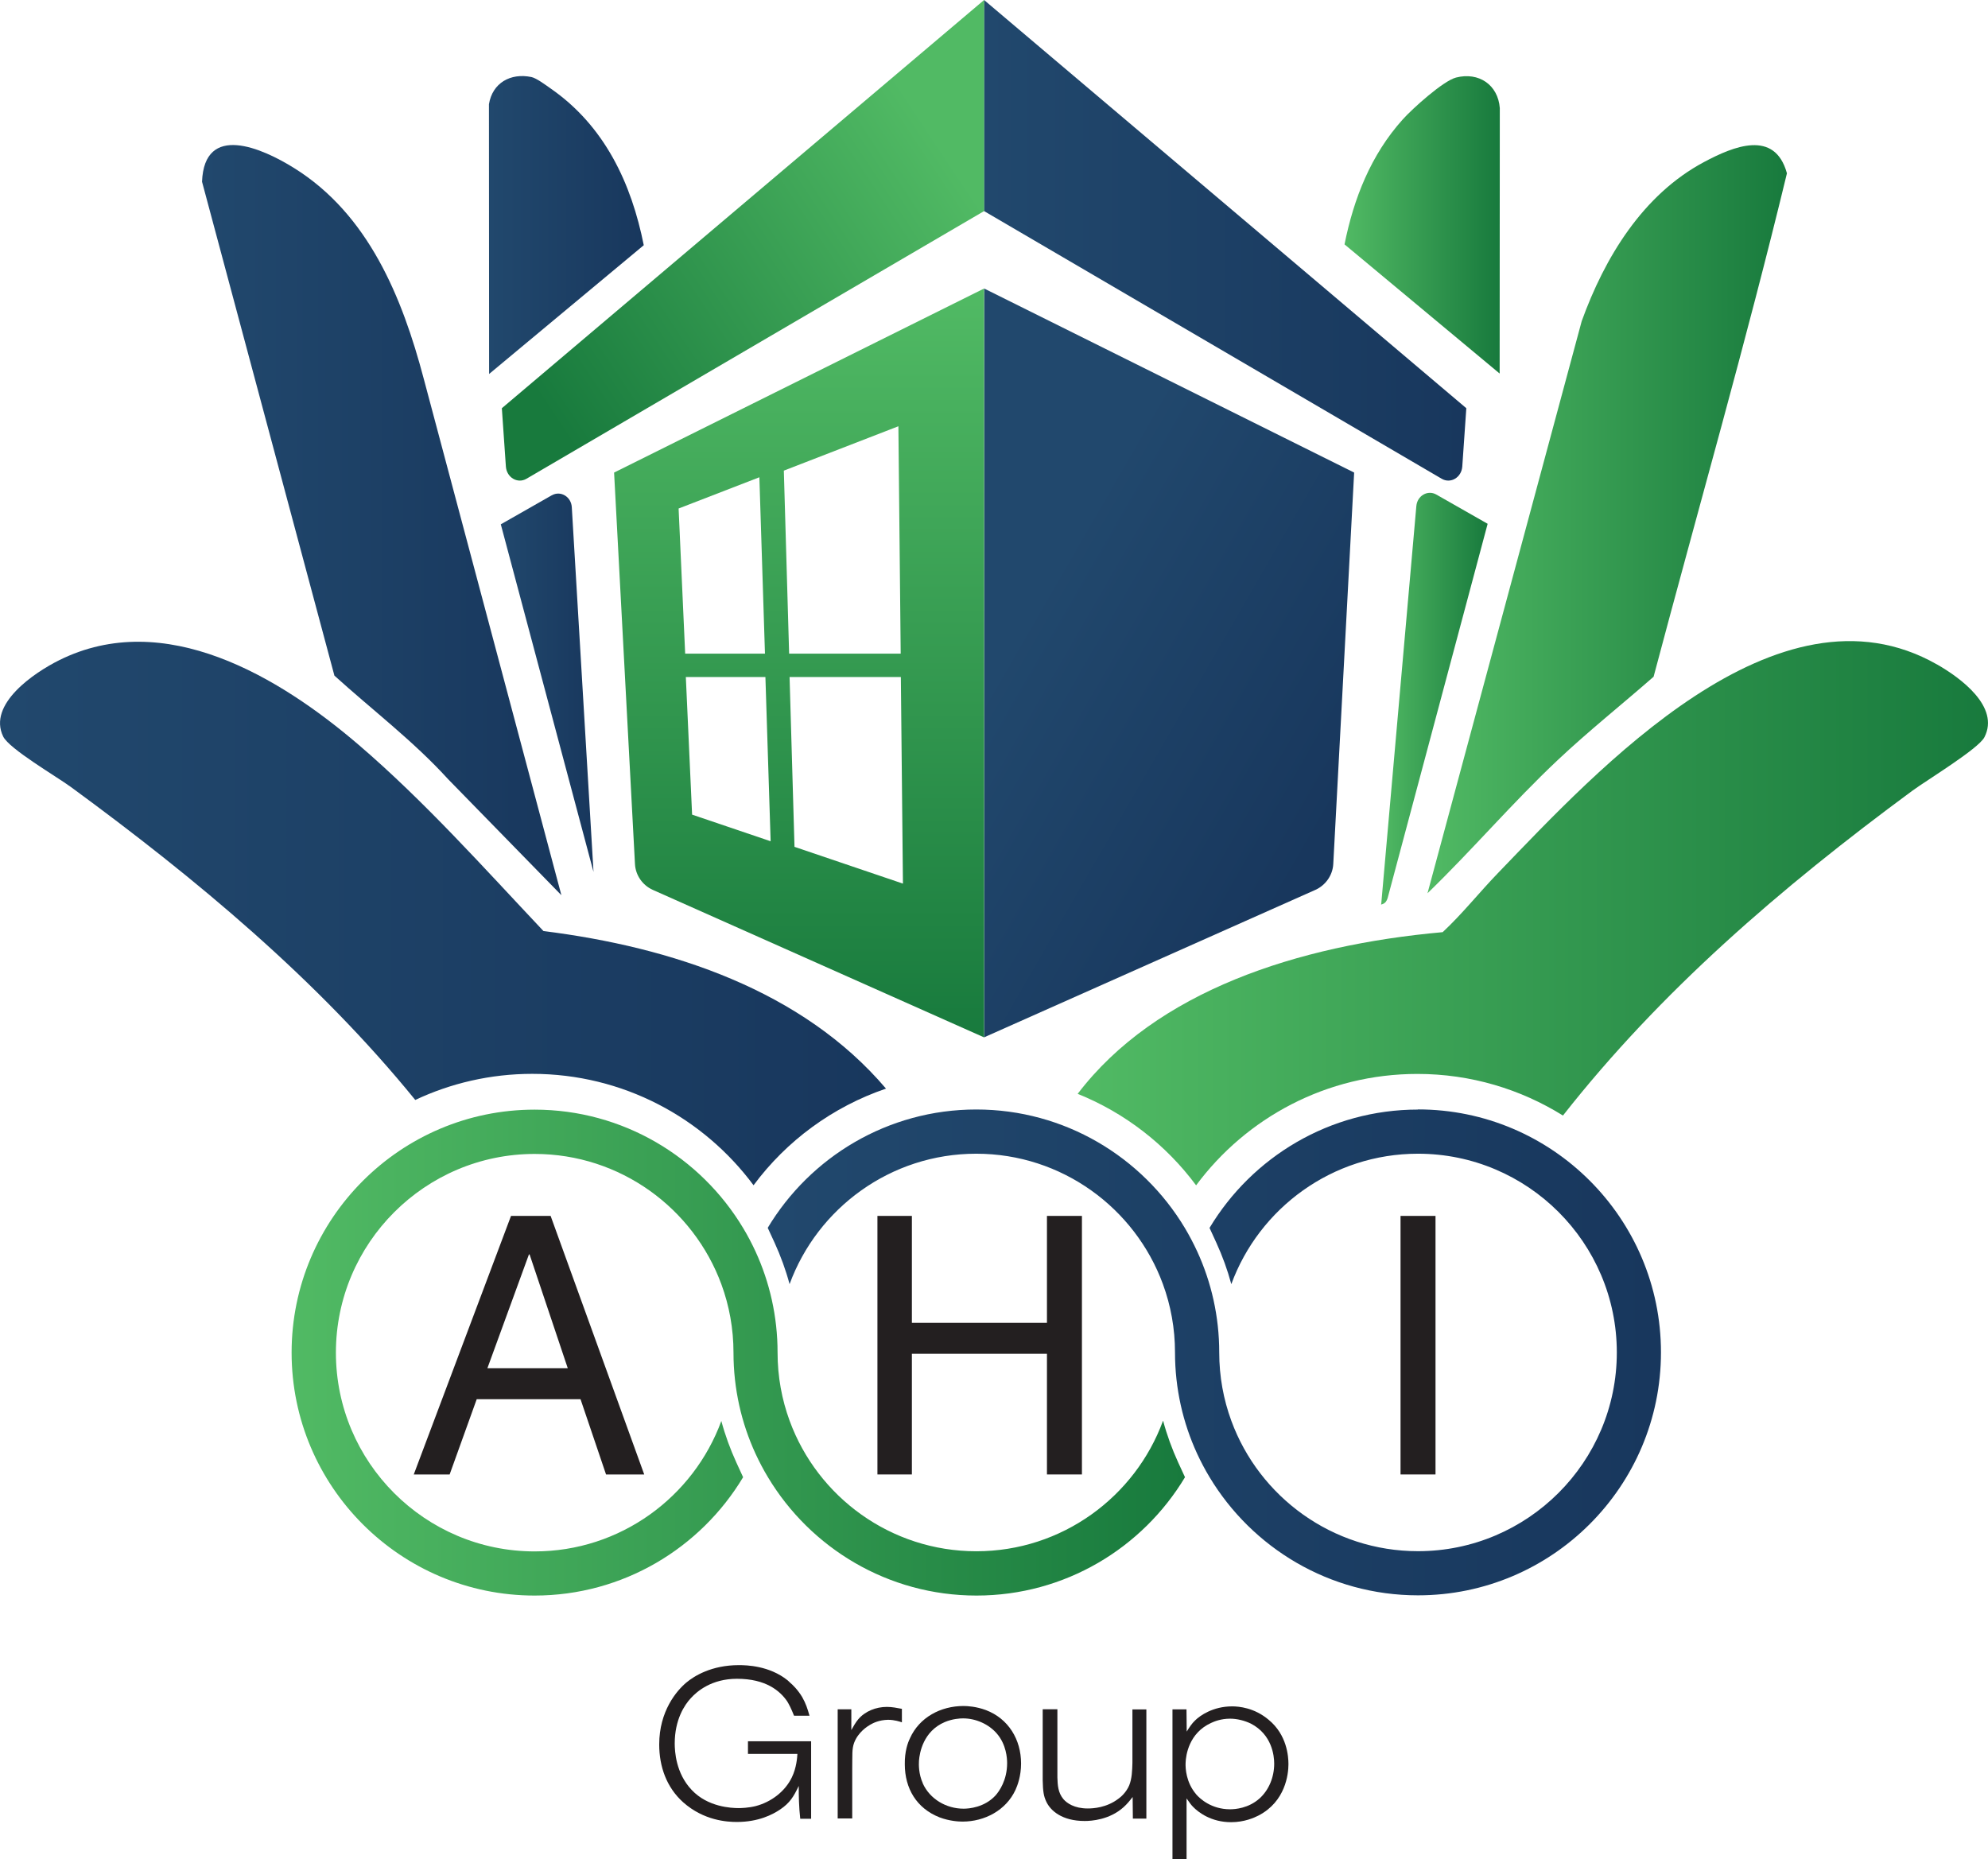 <svg xmlns="http://www.w3.org/2000/svg" xmlns:xlink="http://www.w3.org/1999/xlink" id="Layer_2" data-name="Layer 2" viewBox="0 0 266.56 249.31"><defs><style>      .cls-1 {        fill: url(#linear-gradient-13);      }      .cls-2 {        fill: url(#linear-gradient-10);      }      .cls-2, .cls-3, .cls-4, .cls-5 {        fill-rule: evenodd;      }      .cls-6 {        fill: url(#linear-gradient-2);      }      .cls-7 {        fill: #231f20;      }      .cls-8 {        fill: url(#linear-gradient-4);      }      .cls-9 {        fill: url(#linear-gradient-3);      }      .cls-10 {        fill: url(#linear-gradient-5);      }      .cls-11 {        fill: url(#linear-gradient-8);      }      .cls-12 {        fill: url(#linear-gradient-14);      }      .cls-13 {        fill: url(#linear-gradient-7);      }      .cls-3 {        fill: url(#linear-gradient-9);      }      .cls-4 {        fill: url(#linear-gradient-12);      }      .cls-14 {        fill: url(#linear-gradient-6);      }      .cls-5 {        fill: url(#linear-gradient-11);      }      .cls-15 {        fill: url(#linear-gradient);      }    </style><linearGradient id="linear-gradient" x1="144.5" y1="122.46" x2="266.56" y2="122.46" gradientUnits="userSpaceOnUse"><stop offset="0" stop-color="#51ba64"></stop><stop offset="1" stop-color="#187a3d"></stop></linearGradient><linearGradient id="linear-gradient-2" x1="185.17" y1="93.69" x2="199.47" y2="93.69" xlink:href="#linear-gradient"></linearGradient><linearGradient id="linear-gradient-3" x1="180.27" y1="30.15" x2="201.1" y2="30.15" xlink:href="#linear-gradient"></linearGradient><linearGradient id="linear-gradient-4" x1="191.41" y1="69.62" x2="239.59" y2="69.62" xlink:href="#linear-gradient"></linearGradient><linearGradient id="linear-gradient-5" x1="0" y1="122.5" x2="118.8" y2="122.5" gradientUnits="userSpaceOnUse"><stop offset="0" stop-color="#21486d"></stop><stop offset="1" stop-color="#18375d"></stop></linearGradient><linearGradient id="linear-gradient-6" x1="65.57" y1="30.18" x2="86.32" y2="30.18" xlink:href="#linear-gradient-5"></linearGradient><linearGradient id="linear-gradient-7" x1="67.15" y1="91.56" x2="79.57" y2="91.56" xlink:href="#linear-gradient-5"></linearGradient><linearGradient id="linear-gradient-8" x1="27.09" y1="69.74" x2="75.26" y2="69.74" xlink:href="#linear-gradient-5"></linearGradient><linearGradient id="linear-gradient-9" x1="134.25" y1="88.25" x2="176.83" y2="112.83" xlink:href="#linear-gradient-5"></linearGradient><linearGradient id="linear-gradient-10" x1="107.15" y1="38.69" x2="107.15" y2="139.11" xlink:href="#linear-gradient"></linearGradient><linearGradient id="linear-gradient-11" x1="131.95" y1="32.23" x2="196.62" y2="32.23" xlink:href="#linear-gradient-5"></linearGradient><linearGradient id="linear-gradient-12" x1="125.45" y1="18.47" x2="72.47" y2="53.61" xlink:href="#linear-gradient"></linearGradient><linearGradient id="linear-gradient-13" x1="39.09" y1="181.37" x2="158.86" y2="181.37" xlink:href="#linear-gradient"></linearGradient><linearGradient id="linear-gradient-14" x1="102.95" y1="181.37" x2="222.72" y2="181.37" xlink:href="#linear-gradient-5"></linearGradient></defs><g id="Layer_1-2" data-name="Layer 1"><g><g><g><path class="cls-15" d="M259.72,89.1c-21.4-12.18-45.54,14.16-58.88,27.99-2.5,2.59-4.76,5.45-7.4,7.91-19.44,1.74-38.45,7.91-48.94,21.68,6.36,2.56,11.85,6.84,15.88,12.27,6.73-9.07,17.51-14.94,29.67-14.94,7.17,0,13.85,2.05,19.52,5.58,13.05-16.62,29.12-30.49,46.84-43.55,1.93-1.42,8.87-5.62,9.67-7.18,2.1-4.08-3.2-7.96-6.35-9.76Z"></path><g><g><path class="cls-6" d="M192.59,66.32c-1.15-.66-2.56.15-2.68,1.54l-4.7,53.27c0,.06-.03.11-.04.17.06-.02.12-.03.18-.05.41-.14.59-.44.71-.82l13.41-50.19-6.88-3.92Z"></path><path class="cls-9" d="M201.08,50.09l.02-35.6c-.24-3.12-2.82-4.87-5.87-4.09-1.72.44-5.87,4.19-7.15,5.62-4.27,4.75-6.57,10.61-7.8,16.75l20.81,17.33Z"></path></g><path class="cls-8" d="M191.41,119.77l20.67-76.7c3.08-8.53,8.19-16.97,16.42-21.35,3.92-2.09,9.47-4.41,11.1,1.52-5.46,22.58-11.91,45.02-17.88,67.51-4.26,3.73-8.71,7.27-12.84,11.16-6.07,5.71-11.49,12.09-17.47,17.87Z"></path></g></g><g><path class="cls-10" d="M55.68,147.5c4.76-2.24,10.08-3.5,15.69-3.5,12.16,0,22.94,5.88,29.67,14.94,4.42-5.96,10.6-10.52,17.76-12.96-11.2-13.18-28.7-18.97-45.93-21.13-8-8.48-15.93-17.39-24.79-24.98-10.61-9.09-26.01-18.38-40.16-11.33-3.31,1.65-9.61,5.88-7.49,10.23.8,1.65,7.17,5.37,9.07,6.76,16.78,12.29,33.1,25.88,46.18,41.97Z"></path><g><g><path class="cls-14" d="M86.32,32.89c-1.65-8.28-5.23-16-12.51-21.04-.63-.44-1.88-1.38-2.56-1.52-2.8-.58-5.22.79-5.69,3.64l.02,36.18,20.74-17.27Z"></path><path class="cls-13" d="M73.98,66.42l-6.83,3.89,12.43,46.61-2.91-48.9c-.08-1.42-1.51-2.27-2.68-1.6Z"></path></g><path class="cls-11" d="M75.26,120.03l-15.19-15.56c-4.64-5.1-10.17-9.28-15.23-13.87L27.09,24.37c.3-7.95,8.07-4.5,12.32-1.85,9.99,6.21,14.52,17.34,17.41,28.28l18.45,69.23Z"></path></g></g></g><g id="House"><path class="cls-3" d="M131.96,38.69l49.61,24.68-2.8,52.5c-.08,1.49-1.02,2.84-2.4,3.46l-44.41,19.77s0-100.42,0-100.42Z"></path><path class="cls-2" d="M131.95,38.69s0,100.42,0,100.42c0,0-35-15.58-44.42-19.78-1.38-.62-2.31-1.96-2.39-3.46l-2.8-52.5,49.61-24.68ZM91.96,90.79l.84,18.45,10.53,3.57-.7-22.02h-10.67ZM105.87,90.79l.66,22.77,14.54,4.93-.28-27.7h-14.92ZM120.77,87.65l-.31-30.49-15.36,5.95.71,24.54h14.96ZM102.57,87.65l-.75-23.65-10.83,4.19.88,19.46h10.7Z"></path><path class="cls-5" d="M131.95,0l64.66,54.74-.54,7.81c-.1,1.48-1.56,2.35-2.76,1.65l-61.37-35.9V0Z"></path><path class="cls-4" d="M131.95,0l-64.66,54.74.54,7.81c.1,1.48,1.56,2.35,2.76,1.65l61.37-35.9V0Z"></path></g><g><g><path class="cls-1" d="M155.94,190.53c-3.74,10.2-13.55,17.49-25.03,17.49s-21.29-7.29-25.03-17.49c-1.05-2.86-1.62-5.94-1.62-9.16,0-4.84-1.06-9.43-2.96-13.56-.5-1.08-1.05-2.13-1.66-3.14-5.7-9.5-16.1-15.87-27.96-15.87-17.96,0-32.58,14.61-32.58,32.58s14.61,32.58,32.58,32.58c11.86,0,22.26-6.37,27.96-15.87l-.9-1.96c-.83-1.82-1.51-3.68-2.02-5.58-3.74,10.2-13.55,17.49-25.03,17.49-14.7,0-26.65-11.96-26.65-26.65s11.96-26.65,26.65-26.65c11.48,0,21.29,7.29,25.04,17.49,1.05,2.86,1.62,5.94,1.62,9.16,0,4.84,1.06,9.43,2.96,13.56.5,1.08,1.05,2.13,1.66,3.14,5.7,9.5,16.1,15.87,27.96,15.87s22.26-6.37,27.96-15.87l-.91-1.97c-.83-1.82-1.51-3.68-2.02-5.58Z"></path><path class="cls-12" d="M190.14,148.79c-11.86,0-22.26,6.37-27.96,15.87l.9,1.96c.83,1.81,1.51,3.68,2.02,5.58,3.74-10.2,13.55-17.49,25.03-17.49,14.7,0,26.66,11.95,26.66,26.65s-11.96,26.65-26.66,26.65c-11.48,0-21.29-7.29-25.03-17.49-1.05-2.86-1.62-5.94-1.62-9.16,0-4.84-1.06-9.43-2.96-13.56-.5-1.08-1.05-2.13-1.66-3.15-5.7-9.5-16.1-15.87-27.96-15.87s-22.26,6.37-27.96,15.87l.91,1.97c.83,1.82,1.51,3.68,2.02,5.58,3.74-10.2,13.55-17.49,25.03-17.49s21.29,7.29,25.03,17.49c1.05,2.86,1.62,5.94,1.62,9.16,0,4.84,1.06,9.43,2.96,13.56.5,1.08,1.05,2.13,1.66,3.14,5.7,9.5,16.1,15.87,27.96,15.87,17.97,0,32.58-14.61,32.58-32.58s-14.61-32.58-32.58-32.58Z"></path><path class="cls-7" d="M63.92,187.63l-3.63,10.09h-4.81l13.04-34.67h5.31l12.55,34.67h-5.12l-3.42-10.09h-13.91ZM76.13,183.48l-5.12-15.26h-.09l-5.57,15.26h10.78Z"></path><path class="cls-7" d="M145.07,197.72h-4.69v-16.18h-18.11v16.18h-4.62v-34.67h4.62v14.34h18.11v-14.34h4.69v34.67Z"></path><path class="cls-7" d="M192.48,197.72h-4.69v-34.67h4.69v34.67Z"></path></g><g><path class="cls-7" d="M106.46,230.05c-.4-1-.66-1.49-.92-1.92-.95-1.38-2.84-3.01-6.72-3.01-3.42,0-5.37,1.69-6.2,2.61-.83.89-2.15,2.87-2.15,6.06,0,1.03.14,3.99,2.27,6.23,2.15,2.3,5.31,2.44,6.31,2.44.34,0,1.29-.03,2.24-.26,2.1-.54,3.96-1.95,4.88-3.85.63-1.29.72-2.67.75-3.16h-6.63v-1.69h8.47v10.39h-1.46c-.09-.78-.14-1.55-.17-2.33-.03-.69-.03-1.38-.03-2.07-.69,1.44-1.18,2.27-2.5,3.16-.98.66-2.87,1.67-5.8,1.67-1.29,0-4.42-.17-7.2-2.64-2.21-1.98-3.21-4.76-3.21-7.75,0-4.48,2.33-7.2,3.62-8.29,1.06-.89,3.39-2.35,7.06-2.35,1,0,4.08.06,6.54,2.04.11.11.23.2.34.32.32.26,1.03.95,1.61,1.92.49.86.72,1.58.98,2.5h-2.07Z"></path><path class="cls-7" d="M114.15,229.22v2.78c.23-.43.6-1.06.92-1.44.92-1.09,2.38-1.67,3.85-1.67.72,0,1.35.14,2.01.26v1.81c-.26-.09-.98-.34-1.87-.34-1.21.03-1.98.43-2.38.66s-1.61,1-2.15,2.41c-.32.86-.23,1.64-.26,3.47v6.69h-1.95v-14.64h1.84Z"></path><path class="cls-7" d="M122.01,233.1c1.26-2.81,4.13-4.33,7.18-4.33.52,0,1.69.06,3.01.55,3.01,1.15,4.71,3.93,4.71,7.17,0,1.69-.49,2.96-.75,3.53-1.26,2.73-4.13,4.25-7.09,4.25-.52,0-1.75-.06-3.1-.57-3.07-1.21-4.65-3.87-4.65-7.12-.03-1.69.4-2.9.69-3.47ZM123.73,239.15c.95,2.09,3.13,3.39,5.48,3.39.72,0,2.78-.17,4.25-1.75.52-.57,1.58-2.07,1.58-4.36,0-.66-.11-2.47-1.35-3.93-1.09-1.29-2.84-2.07-4.56-2.07-.43,0-1.41.06-2.44.49-2.9,1.23-3.39,4.13-3.47,5.19-.03.52-.06,1.75.52,3.04Z"></path><path class="cls-7" d="M141.78,229.19v9.16c.03,1.06.09,2.04.8,2.9.46.54,1.46,1.26,3.27,1.26.72,0,2.53-.09,4.13-1.32.29-.2,1.03-.83,1.43-1.78.37-.92.4-1.98.43-3.01v-7.17h1.87v14.64h-1.81l-.03-2.9c-.4.52-.75.95-1.23,1.38-1.89,1.69-4.31,1.84-5.2,1.84-3.07,0-4.62-1.41-5.17-2.64-.32-.69-.43-1.32-.46-2.81v-9.53h1.95Z"></path><path class="cls-7" d="M159.09,229.22l.03,2.98c.32-.52.69-1.09,1.12-1.49.66-.66,2.41-1.89,4.97-1.89.89,0,2.98.17,4.91,1.81,2.44,2.01,2.64,4.88,2.64,5.94,0,1.35-.4,5.02-4.02,6.89-.57.29-1.89.89-3.67.89-2.7,0-4.42-1.35-5.11-2.07-.29-.29-.43-.52-.86-1.12v8.15h-1.89v-20.09h1.89ZM160.38,240.61c.55.63,2.07,2.01,4.56,2.01.69,0,2.47-.14,3.93-1.44,1.29-1.15,1.98-2.9,1.98-4.68,0-1.06-.29-3.9-3.13-5.37-.83-.4-1.84-.66-2.78-.66-1.23,0-2.12.37-2.55.57-2.96,1.35-3.39,4.3-3.42,5.37-.03.72.06,2.61,1.41,4.19Z"></path></g></g></g></g></svg>